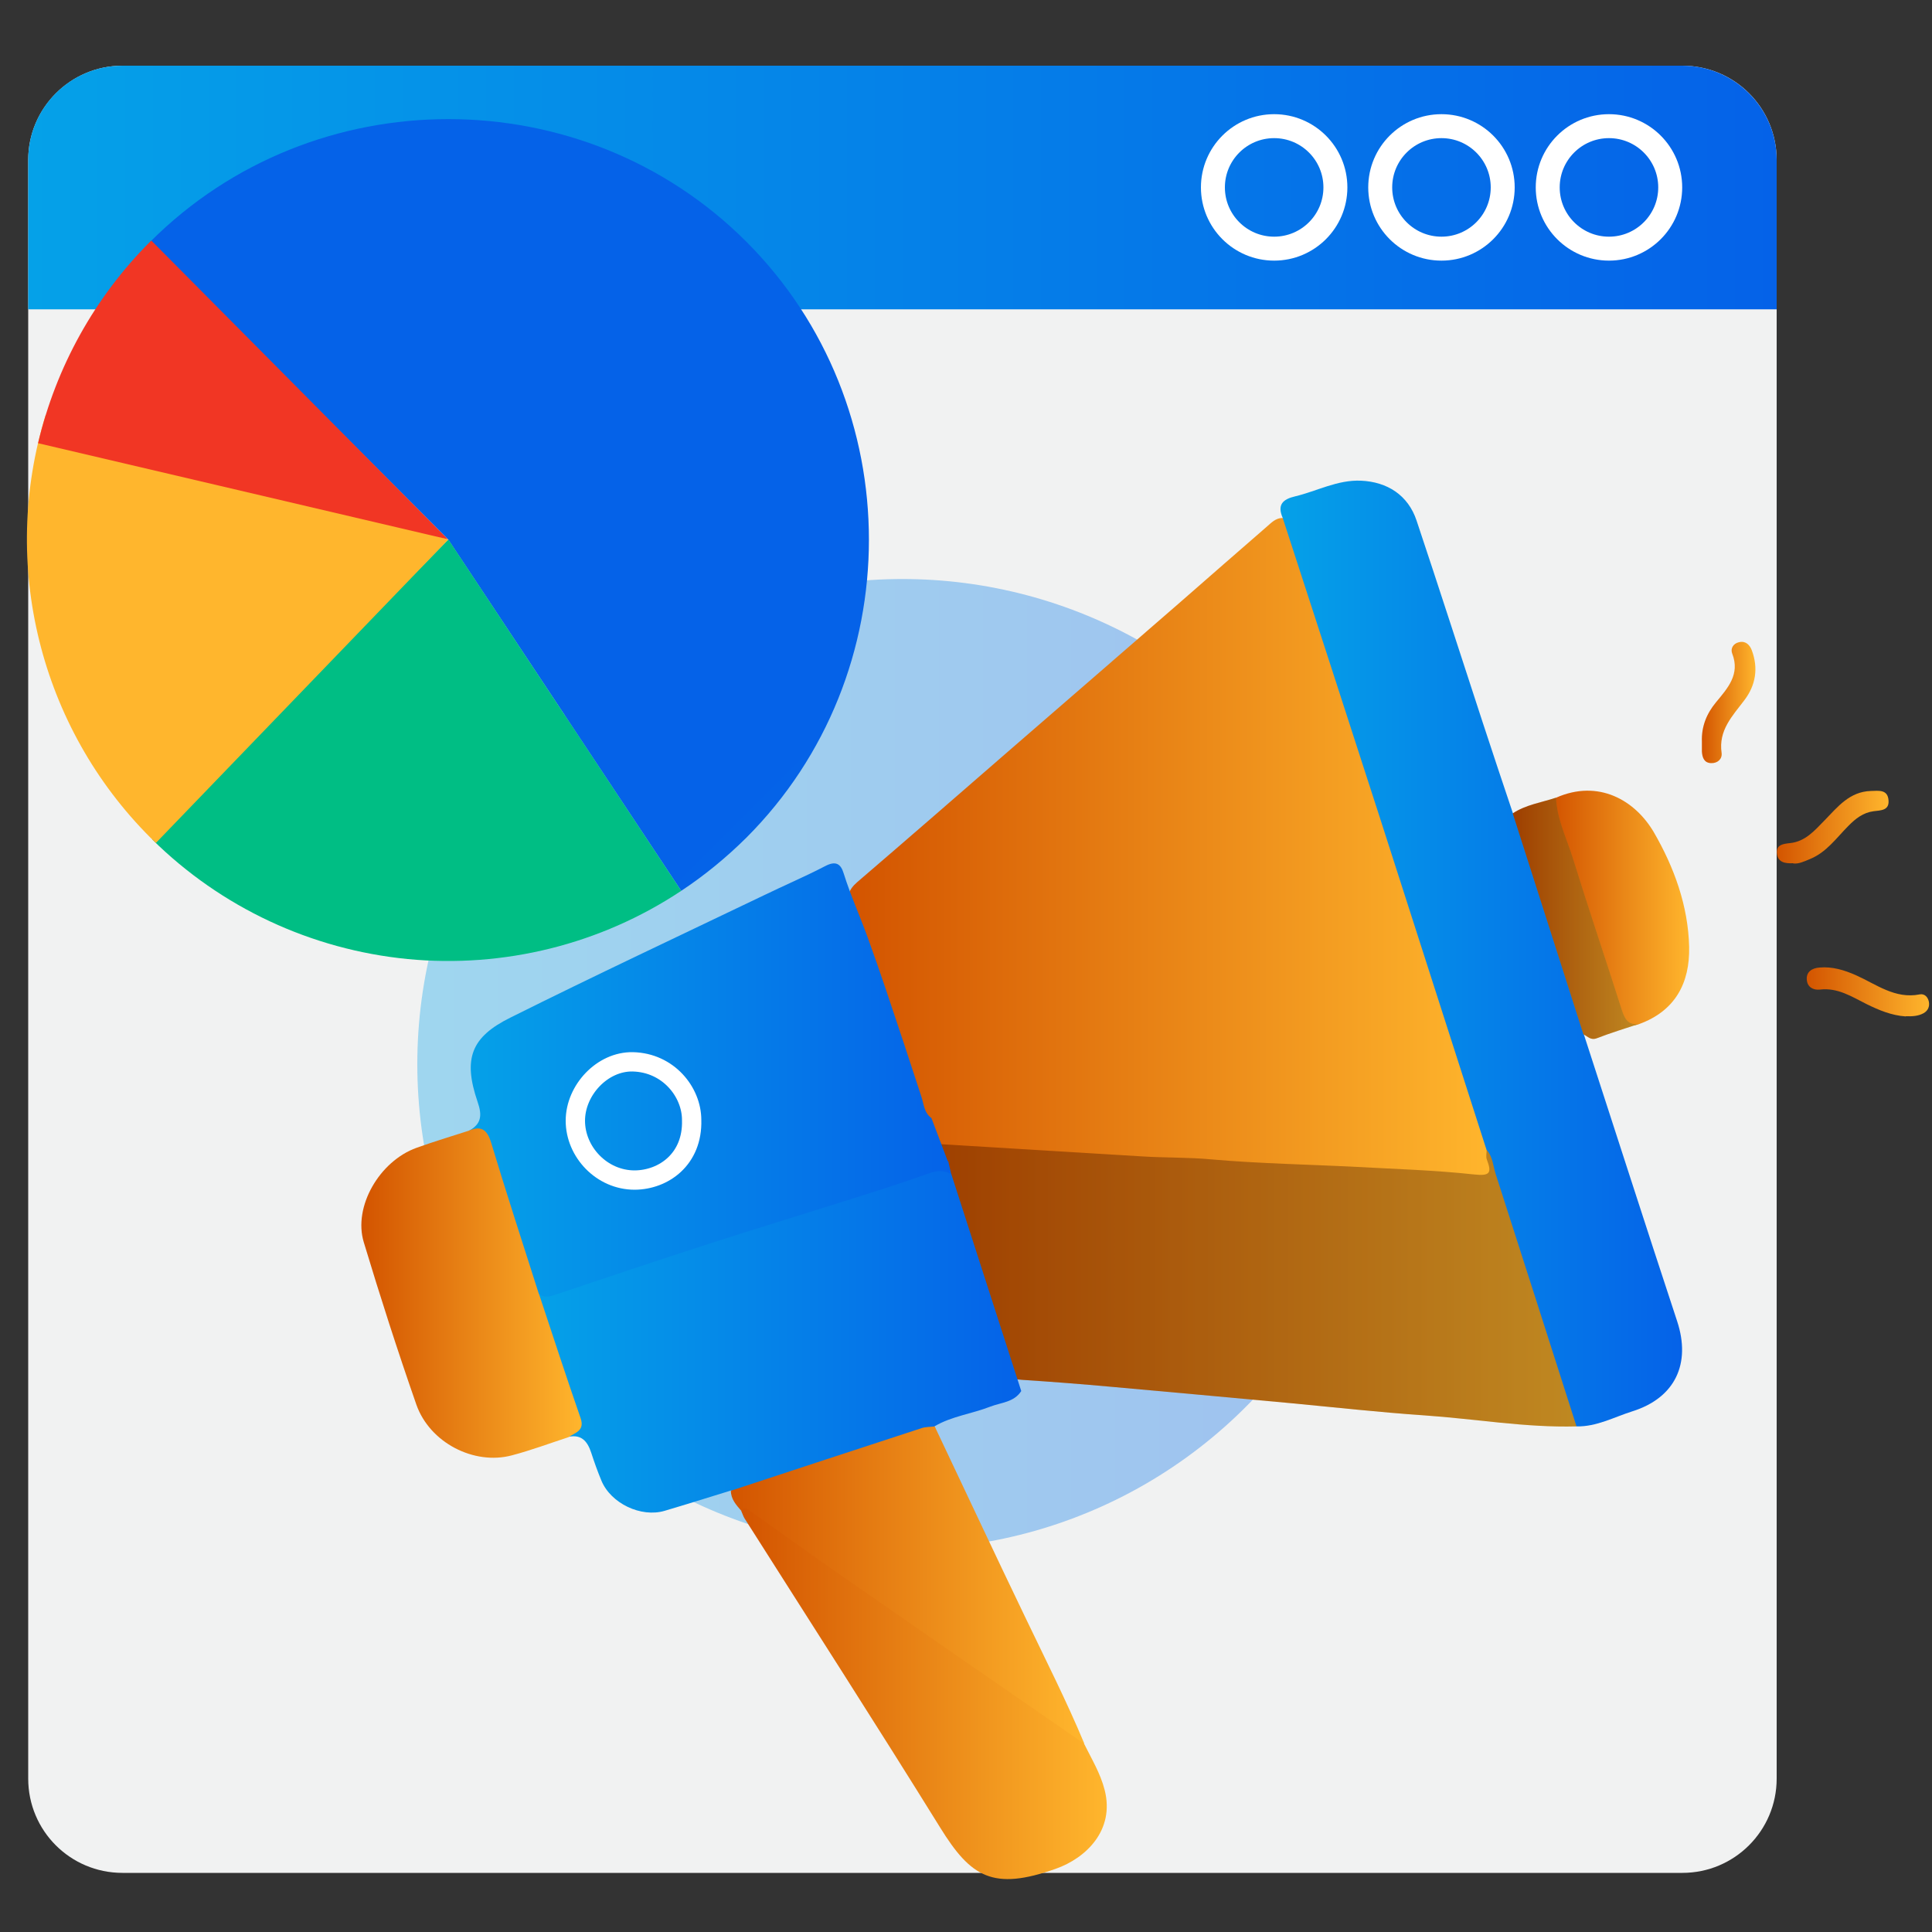 <?xml version="1.0" encoding="UTF-8"?>
<svg id="Layer_1" data-name="Layer 1" xmlns="http://www.w3.org/2000/svg" xmlns:xlink="http://www.w3.org/1999/xlink" viewBox="0 0 100 100">
  <rect x="0" y="0" width="100" height="100" fill="#333333" stroke="none"/>
  <defs>
    <style>
      .cls-1 {
        fill: url(#linear-gradient-15);
      }

      .cls-2, .cls-3 {
        fill: none;
        stroke: #fff;
        stroke-miterlimit: 10;
      }

      .cls-4 {
        fill: url(#linear-gradient-14);
      }

      .cls-5 {
        fill: url(#linear-gradient-6);
      }

      .cls-6 {
        fill: #f1f2f2;
      }

      .cls-6, .cls-7 {
        fill-rule: evenodd;
      }

      .cls-7 {
        fill: url(#linear-gradient);
      }

      .cls-3 {
        stroke-width: 1.24px;
      }

      .cls-8 {
        fill: url(#linear-gradient-11);
      }

      .cls-9 {
        fill: url(#linear-gradient-2);
        opacity: .35;
      }

      .cls-10 {
        fill: url(#linear-gradient-10);
      }

      .cls-11 {
        fill: #f13624;
      }

      .cls-12 {
        fill: url(#linear-gradient-16);
      }

      .cls-13 {
        fill: url(#linear-gradient-5);
      }

      .cls-14 {
        fill: url(#linear-gradient-7);
      }

      .cls-15 {
        fill: url(#linear-gradient-9);
      }

      .cls-16 {
        fill: url(#linear-gradient-3);
      }

      .cls-17 {
        fill: #00be84;
      }

      .cls-18 {
        fill: #ffb62d;
      }

      .cls-19 {
        opacity: .25;
      }

      .cls-20 {
        fill: url(#linear-gradient-4);
      }

      .cls-21 {
        fill: url(#linear-gradient-8);
      }

      .cls-22 {
        fill: url(#linear-gradient-12);
      }

      .cls-23 {
        fill: url(#linear-gradient-13);
      }
    </style>
    <linearGradient id="linear-gradient" x1="1.46" y1="9.7" x2="91.96" y2="9.7" gradientUnits="userSpaceOnUse">
      <stop offset="0" stop-color="#05a1e8"/>
      <stop offset="1" stop-color="#0562e8"/>
    </linearGradient>
    <linearGradient id="linear-gradient-2" x1="21.6" y1="55.08" x2="71.83" y2="55.08" xlink:href="#linear-gradient"/>
    <linearGradient id="linear-gradient-3" x1="43.91" y1="43.94" x2="77.27" y2="43.94" gradientUnits="userSpaceOnUse">
      <stop offset="0" stop-color="#d35400"/>
      <stop offset="1" stop-color="#ffb62d"/>
    </linearGradient>
    <linearGradient id="linear-gradient-4" x1="47.88" y1="66.51" x2="81.65" y2="66.51" xlink:href="#linear-gradient-3"/>
    <linearGradient id="linear-gradient-5" x1="66.28" y1="49.36" x2="87.06" y2="49.36" xlink:href="#linear-gradient"/>
    <linearGradient id="linear-gradient-6" x1="24.26" y1="56" x2="49.24" y2="56" xlink:href="#linear-gradient"/>
    <linearGradient id="linear-gradient-7" x1="27.79" y1="69.47" x2="52.86" y2="69.47" xlink:href="#linear-gradient"/>
    <linearGradient id="linear-gradient-8" x1="18.71" y1="66.93" x2="30.11" y2="66.93" xlink:href="#linear-gradient-3"/>
    <linearGradient id="linear-gradient-9" x1="38.36" y1="87.58" x2="57.29" y2="87.58" xlink:href="#linear-gradient-3"/>
    <linearGradient id="linear-gradient-10" x1="37.83" y1="82.04" x2="56.11" y2="82.04" xlink:href="#linear-gradient-3"/>
    <linearGradient id="linear-gradient-11" x1="80.39" y1="47" x2="87.43" y2="47" xlink:href="#linear-gradient-3"/>
    <linearGradient id="linear-gradient-12" x1="78.31" y1="47.53" x2="84.83" y2="47.53" xlink:href="#linear-gradient-3"/>
    <linearGradient id="linear-gradient-13" x1="93.51" y1="51.35" x2="99.85" y2="51.35" xlink:href="#linear-gradient-3"/>
    <linearGradient id="linear-gradient-14" x1="91.96" y1="42.8" x2="97.75" y2="42.8" xlink:href="#linear-gradient-3"/>
    <linearGradient id="linear-gradient-15" x1="88.09" y1="36.36" x2="90.87" y2="36.36" xlink:href="#linear-gradient-3"/>
    <linearGradient id="linear-gradient-16" x1="77.69" y1="70.05" x2="43.91" y2="36.27" xlink:href="#linear-gradient"/>
  </defs>
  <path id="Fill-172" class="cls-6" d="m91.96,8.28v83.78c0,2.7-2.19,4.88-4.88,4.88H6.34c-2.7,0-4.88-2.18-4.88-4.88V8.28c0-2.69,2.19-4.88,4.88-4.88h80.74c2.7,0,4.88,2.18,4.88,4.88"/>
  <path id="Fill-173" class="cls-7" d="m91.96,16.01v-7.73c0-2.69-2.19-4.88-4.88-4.88H6.34c-2.7,0-4.88,2.18-4.88,4.88v7.73h90.5"/>
  <circle class="cls-3" cx="83.28" cy="9.7" r="3.17"/>
  <circle class="cls-3" cx="74.61" cy="9.7" r="3.17"/>
  <circle class="cls-3" cx="65.95" cy="9.7" r="3.17"/>
  <circle class="cls-9" cx="46.71" cy="55.08" r="25.11"/>
  <g>
    <path class="cls-16" d="m47.15,56.94c-.35-1.65-.99-3.22-1.49-4.83-.52-1.69-1.06-3.38-1.65-5.05-.22-.61-.11-1,.37-1.41,2.67-2.29,5.32-4.6,7.98-6.91,2.92-2.53,5.84-5.06,8.75-7.59,1.49-1.3,2.97-2.6,4.46-3.89.23-.2.46-.45.81-.45.38.19.44.58.55.93,2.01,6.19,4.01,12.39,6.01,18.58,1.22,3.79,2.44,7.59,3.69,11.38.22.65.44,1.31.52,2,0,.2.07.4.09.59.06.54-.18.8-.74.78-1.72-.05-3.43-.17-5.14-.3-1.54-.11-3.08-.15-4.63-.26-4.62-.34-9.26-.45-13.87-.84-1.57-.13-3.15-.04-4.71-.3-.86-.59-.95-1.51-1.03-2.43Z"/>
    <path class="cls-20" d="m48,59.18c3.73.23,7.46.45,11.19.68,1.17.07,2.34.04,3.51.15,2.5.22,5.02.26,7.53.39,2.02.11,4.05.17,6.07.39.83.09.92-.08.66-.77-.06-.15-.01-.34-.01-.51.45.05.48.44.57.75,1.19,4.02,2.56,7.99,3.84,11.99.16.51.41,1.02.24,1.58-2.64.07-5.24-.39-7.87-.57-2.34-.16-4.67-.42-7-.64-3.07-.28-6.14-.57-9.21-.84-1.54-.14-3.08-.26-4.62-.36-.41-.03-.79-.08-1.12-.33-.39-.02-.4-.37-.47-.62-1-3.54-2.24-7.01-3.36-10.51-.02-.26-.18-.54.05-.79Z"/>
    <path class="cls-19" d="m48,59.18c3.73.23,7.46.45,11.19.68,1.17.07,2.34.04,3.51.15,2.5.22,5.02.26,7.53.39,2.02.11,4.05.17,6.07.39.83.09.92-.08.66-.77-.06-.15-.01-.34-.01-.51.45.05.48.44.57.75,1.19,4.02,2.56,7.99,3.84,11.99.16.51.41,1.02.24,1.58-2.64.07-5.24-.39-7.87-.57-2.34-.16-4.67-.42-7-.64-3.07-.28-6.14-.57-9.21-.84-1.54-.14-3.08-.26-4.62-.36-.41-.03-.79-.08-1.12-.33-.39-.02-.4-.37-.47-.62-1-3.54-2.24-7.01-3.36-10.51-.02-.26-.18-.54.05-.79Z"/>
    <path class="cls-13" d="m81.6,73.83c-1.39-4.35-2.78-8.7-4.18-13.05-.14-.43-.15-.91-.48-1.27-1.83-5.7-3.66-11.4-5.49-17.1-1.68-5.21-3.37-10.41-5.06-15.61-.29-.67,0-.96.65-1.11,1.13-.27,2.18-.86,3.4-.81,1.37.06,2.44.75,2.88,2.06,1.16,3.47,2.28,6.96,3.42,10.44.52,1.58,1.04,3.15,1.57,4.72.54.47.56,1.18.77,1.79.99,2.96,1.96,5.93,2.88,8.91.07.24.18.49.02.74,1.61,4.95,3.2,9.91,4.83,14.85.72,2.19-.1,3.96-2.32,4.66-.95.3-1.85.8-2.88.78Z"/>
    <path class="cls-5" d="m49.08,60.1c.05.23.11.46.16.69-3.04.63-5.91,1.79-8.86,2.71-3.86,1.2-7.69,2.49-11.54,3.73-.37.12-.73.18-1.03-.16-.79-1.78-1.22-3.68-1.86-5.51-.21-.59-.47-1.17-.59-1.79-.12-.65-.44-1.09-1.11-1.23.66-.35.72-.79.47-1.51-.77-2.25-.32-3.36,1.7-4.36,4.35-2.17,8.74-4.23,13.12-6.33,1.05-.51,2.13-.97,3.17-1.51.55-.29.81-.12.96.38.35,1.12.83,2.18,1.23,3.28.67,1.84,1.28,3.7,1.9,5.56.3.89.58,1.79.88,2.68.14.4.14.86.53,1.14.28.75.57,1.49.85,2.24Z"/>
    <path class="cls-14" d="m27.9,66.98c.26.19.51.15.8.05,2.7-.91,5.4-1.81,8.11-2.69,2.71-.87,5.43-1.7,8.14-2.56,1.08-.34,2.15-.7,3.22-1.08.38-.13.73-.11,1.07.07,1.21,3.74,2.41,7.49,3.62,11.23-.38.59-1.05.59-1.61.81-.95.37-1.98.49-2.87,1.01-.24.35-.65.33-.99.44-2.82.92-5.63,1.87-8.47,2.75-.36.11-.71.22-1.09.14-1.14.35-2.28.71-3.43,1.05-1.22.36-2.78-.38-3.27-1.56-.2-.48-.37-.96-.53-1.45-.19-.58-.5-.96-1.17-.82.37-.56.33-1.11.12-1.74-.55-1.65-1.13-3.29-1.62-4.96-.07-.24-.26-.47-.03-.71Z"/>
    <path class="cls-21" d="m27.9,66.98c.71,2.14,1.41,4.29,2.15,6.42.23.66-.28.75-.63.99-.98.32-1.94.68-2.93.94-1.96.52-4.25-.66-4.94-2.63-.97-2.78-1.87-5.58-2.72-8.4-.56-1.84.81-4.2,2.73-4.89.89-.32,1.79-.59,2.69-.88.64-.28.96-.08,1.17.61.79,2.62,1.64,5.22,2.47,7.83Z"/>
    <path class="cls-15" d="m56.11,90.25c.39.79.85,1.54,1.07,2.41.52,2.06-.95,3.51-2.54,4.07-3.25,1.15-4.39.43-5.98-2.14-3.33-5.37-6.75-10.68-10.13-16.01-.07-.12-.11-.26-.17-.39.19-.55.48-.18.69-.04,1.87,1.31,3.77,2.6,5.64,3.91,3.42,2.4,6.87,4.75,10.29,7.16.42.3.86.56,1.13,1.03Z"/>
    <path class="cls-10" d="m56.11,90.25c-4.17-2.88-8.34-5.76-12.51-8.66-1.59-1.1-3.16-2.24-4.74-3.36-.17-.12-.31-.27-.5-.04-.26-.3-.53-.6-.53-1.03,3.29-1.08,6.58-2.17,9.87-3.24.21-.07.45-.06.68-.09,1.58,3.33,3.14,6.67,4.74,9.99,1.02,2.13,2.09,4.24,3,6.42Z"/>
    <path class="cls-8" d="m80.54,41.29c2.19-.97,4.09.12,5.07,1.8,1.04,1.8,1.77,3.79,1.82,5.92.04,1.87-.72,3.32-2.6,4-.75.27-.96-.24-1.14-.79-.9-2.71-1.76-5.43-2.64-8.15-.18-.57-.43-1.12-.56-1.71-.08-.36-.2-.72.05-1.07Z"/>
    <path class="cls-22" d="m80.54,41.29c.05,1.13.57,2.14.89,3.19.81,2.61,1.69,5.2,2.52,7.81.15.46.33.78.87.71-.72.24-1.45.46-2.17.74-.32.12-.47-.1-.69-.2-1.22-3.81-2.44-7.62-3.66-11.44.68-.45,1.48-.56,2.23-.81Z"/>
    <path class="cls-19" d="m80.54,41.29c.05,1.13.57,2.14.89,3.19.81,2.61,1.69,5.2,2.52,7.81.15.46.33.78.87.71-.72.24-1.45.46-2.17.74-.32.12-.47-.1-.69-.2-1.22-3.81-2.44-7.62-3.66-11.44.68-.45,1.48-.56,2.23-.81Z"/>
    <path class="cls-23" d="m98.64,52.61c-.73-.05-1.38-.32-2.03-.64-.76-.38-1.49-.86-2.41-.75-.35.04-.65-.13-.68-.5-.04-.41.26-.61.65-.64.67-.06,1.29.13,1.9.4,1.05.47,2.02,1.24,3.29.99.25-.05.43.13.48.39.04.25-.05.45-.27.58-.29.16-.6.17-.92.16Z"/>
    <path class="cls-4" d="m92.81,44.68c-.41.02-.77-.04-.83-.47-.07-.48.29-.53.66-.57.81-.08,1.29-.66,1.81-1.19.67-.69,1.29-1.48,2.39-1.51.4-.01.87-.09.91.49.04.53-.41.51-.78.56-.53.07-.93.38-1.3.76-.62.62-1.13,1.37-2,1.72-.29.12-.58.26-.86.22Z"/>
    <path class="cls-1" d="m88.09,38.39c-.03-.78.24-1.45.73-2.04.6-.73,1.26-1.44.84-2.52-.1-.25.04-.52.35-.59.34-.08.55.13.66.41.35.93.21,1.81-.38,2.59-.62.82-1.35,1.56-1.18,2.73.04.31-.2.54-.54.53-.36-.01-.46-.28-.48-.6,0-.17,0-.34,0-.51Z"/>
    <path class="cls-2" d="m35.8,57.97c.06,2.03-1.45,3.1-2.95,3.11-1.71,0-3.07-1.46-3.07-3.07,0-1.59,1.4-3.08,2.97-3.05,1.84.04,3.05,1.56,3.05,3.01Z"/>
  </g>
  <g>
    <path class="cls-12" d="m23.2,27.93l12.06,18.18c1.21-.8,2.34-1.73,3.37-2.75,8.46-8.46,8.46-22.39,0-30.85-8.46-8.46-22.39-8.46-30.85,0l15.42,15.42Z"/>
    <path class="cls-17" d="m23.2,27.93l-15.32,15.52c3.56,3.52,8.23,5.7,13.22,6.19,4.98.48,9.99-.76,14.16-3.53l-12.05-18.18Z"/>
    <path class="cls-18" d="m23.2,27.93L2.36,21.49c-2.38,7.72-.29,16.15,5.42,21.86.1.1.19.19.29.28l15.14-15.71Z"/>
    <path class="cls-11" d="m23.2,27.93L7.83,12.45s-.04.04-.05.05c-2.87,2.87-4.88,6.49-5.81,10.44l21.24,4.98Z"/>
  </g>
</svg>